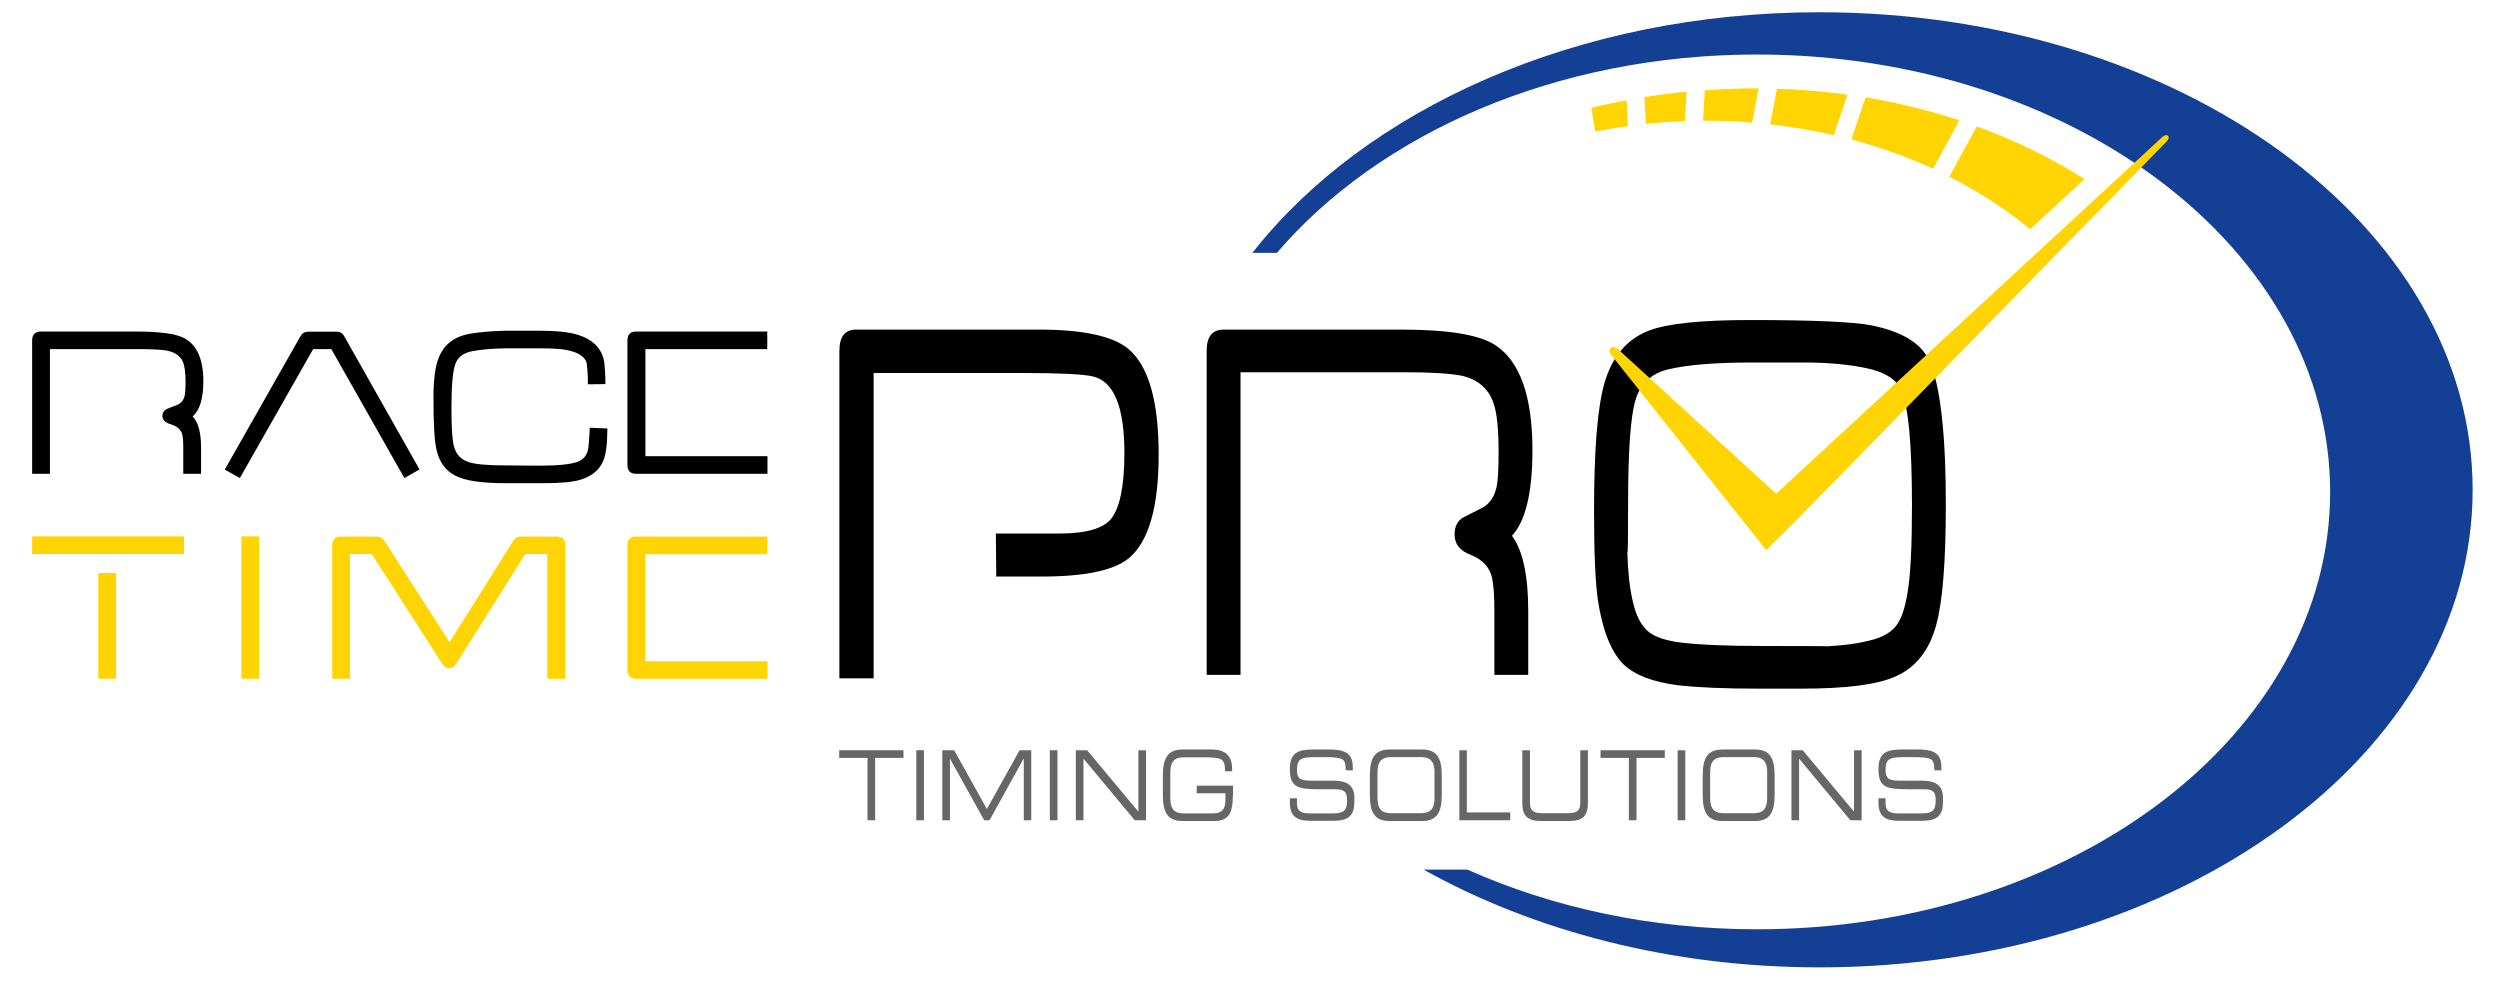 <svg xmlns="http://www.w3.org/2000/svg" xmlns:xlink="http://www.w3.org/1999/xlink" id="Ebene_1" x="0px" y="0px" viewBox="0 0 130.69 52.04" style="enable-background:new 0 0 130.69 52.04;" xml:space="preserve"><style type="text/css">	.st0{fill-rule:evenodd;clip-rule:evenodd;}	.st1{fill-rule:evenodd;clip-rule:evenodd;fill:#FFD400;}	.st2{fill-rule:evenodd;clip-rule:evenodd;fill:#134094;}	.st3{fill-rule:evenodd;clip-rule:evenodd;fill:#666666;}</style><g>	<path class="st0" d="M101.72,26.42c0,2.96-0.17,5.04-0.5,6.24c-0.36,1.35-1.09,2.26-2.17,2.72C98.09,35.8,96.46,36,94.15,36h-2.24  c-1.76,0-3.16-0.06-4.21-0.18c-1.32-0.17-2.26-0.54-2.84-1.1c-0.64-0.65-1.09-1.77-1.33-3.36c-0.13-0.89-0.2-2.45-0.2-4.67  c0-3.17,0.18-5.38,0.54-6.65c0.4-1.4,1.19-2.33,2.36-2.77c0.97-0.36,2.72-0.54,5.26-0.54c3.24,0,5.36,0.09,6.36,0.28  c1.4,0.29,2.34,0.8,2.82,1.52c0.43,0.65,0.72,1.89,0.89,3.72C101.67,23.37,101.72,24.76,101.72,26.42L101.72,26.42z M99.95,26.44  L99.95,26.44c0-1.66-0.05-2.97-0.14-3.92c-0.11-1.15-0.28-1.91-0.52-2.31c-0.29-0.46-0.86-0.78-1.7-0.96  c-0.84-0.18-1.84-0.28-3-0.3c0.55,0-0.45,0-2.99,0c-1.93,0-3.39,0.12-4.4,0.36c-0.87,0.21-1.44,0.74-1.7,1.59  c-0.26,0.85-0.39,2.67-0.39,5.44c0,1.79-0.01,2.65-0.04,2.56c0.03,0.99,0.12,1.83,0.28,2.51c0.17,0.79,0.46,1.33,0.86,1.64  c0.34,0.26,0.88,0.44,1.65,0.54c1.01,0.12,2.44,0.18,4.3,0.18c3.39,0,4.32,0.01,2.8,0.03c1.09-0.02,2-0.12,2.75-0.31  c0.66-0.15,1.12-0.41,1.4-0.76c0.28-0.35,0.48-0.94,0.61-1.76C99.88,30.03,99.95,28.52,99.95,26.44z"></path>	<path class="st0" d="M10.63,19.93c0,0.91-0.19,1.52-0.56,1.84c0.3,0.31,0.44,0.85,0.44,1.62v1.38H9.58c0-0.13,0-0.37,0-0.7  c0-0.31,0-0.54,0-0.7c0-0.3-0.02-0.53-0.06-0.69c-0.07-0.23-0.27-0.4-0.59-0.5c-0.29-0.08-0.44-0.23-0.44-0.43  c0-0.18,0.09-0.31,0.26-0.38c0.17-0.07,0.34-0.14,0.51-0.2c0.2-0.09,0.33-0.24,0.39-0.46c0.03-0.14,0.05-0.39,0.05-0.75  c0-0.5-0.05-0.86-0.15-1.07c-0.14-0.3-0.43-0.49-0.87-0.57c-0.33-0.05-0.85-0.07-1.55-0.07H2.61v6.52H1.68v-6.98  c0-0.3,0.16-0.46,0.47-0.46h4.89c1.28,0,2.14,0.11,2.58,0.34C10.29,18.02,10.63,18.77,10.63,19.93z"></path>	<path class="st0" d="M21.93,24.54l-0.79,0.45l-3.82-6.74h-0.95l-3.83,6.74l-0.79-0.44l3.96-6.98c0.09-0.15,0.23-0.23,0.4-0.23h1.49  c0.18,0,0.31,0.08,0.39,0.23L21.93,24.54z"></path>	<path class="st0" d="M31.75,22.4c-0.01,0.37-0.01,0.6-0.02,0.7c-0.02,0.27-0.05,0.5-0.1,0.7c-0.15,0.64-0.59,1.07-1.29,1.28  c-0.4,0.12-1.04,0.18-1.95,0.18h-1.98c-1.24,0-2.11-0.13-2.62-0.4c-0.51-0.26-0.84-0.73-0.98-1.39c-0.1-0.44-0.15-1.33-0.15-2.67  c0-0.96,0.09-1.66,0.28-2.11c0.27-0.68,0.8-1.09,1.6-1.24c0.51-0.09,1.12-0.14,1.84-0.16c-0.09,0,0.53,0,1.86,0  c0.85,0,1.5,0.07,1.96,0.21c0.73,0.22,1.18,0.64,1.35,1.25c0.06,0.22,0.09,0.66,0.1,1.33l-0.92,0.01c0.01-0.3-0.01-0.67-0.06-1.12  c-0.11-0.35-0.48-0.57-1.09-0.68c-0.3-0.06-0.78-0.08-1.42-0.08c-1.43,0-2.01,0-1.75,0c-0.68,0.01-1.26,0.06-1.73,0.15  c-0.47,0.09-0.77,0.33-0.89,0.71c-0.13,0.39-0.19,1.15-0.19,2.3c0,0.98,0.04,1.63,0.13,1.96c0.11,0.42,0.36,0.69,0.75,0.82  c0.35,0.12,0.99,0.18,1.94,0.18c-0.06,0,0.32,0,1.15,0.01c0.54,0.01,0.98,0,1.33-0.01c0.49-0.02,0.87-0.07,1.14-0.14  c0.37-0.09,0.59-0.3,0.68-0.61c0.05-0.17,0.08-0.57,0.11-1.22L31.75,22.4z"></path>	<path class="st0" d="M40.12,24.77h-6.86c-0.3,0-0.46-0.15-0.46-0.46v-6.52c0-0.3,0.15-0.46,0.46-0.46h6.85v0.92h-6.37v5.6h6.38  V24.77z"></path>	<path class="st1" d="M9.62,28.96H1.68v-0.92h7.94V28.96L9.62,28.96z M6.07,35.48L6.07,35.48H5.14v-5.52h0.93V35.48z"></path>	<rect x="12.62" y="28.04" class="st1" width="0.93" height="7.44"></rect>	<path class="st1" d="M29.54,35.48h-0.93v-6.52h-1.15l-3.59,5.7c-0.12,0.18-0.25,0.28-0.39,0.28c-0.14,0-0.27-0.09-0.39-0.28  l-3.66-5.7h-1.13v6.52h-0.93V28.5c0-0.3,0.15-0.45,0.47-0.45h1.86c0.17,0,0.3,0.07,0.38,0.2l3.42,5.32l3.34-5.31  c0.08-0.14,0.21-0.21,0.38-0.21h1.87c0.31,0,0.47,0.15,0.47,0.45V35.48z"></path>	<path class="st1" d="M40.12,35.48h-6.86c-0.3,0-0.46-0.15-0.46-0.47V28.5c0-0.3,0.15-0.45,0.46-0.45h6.85v0.92h-6.37v5.6h6.38  V35.48z"></path>	<path class="st0" d="M60.57,23.76c0,2.75-0.52,4.55-1.56,5.42c-0.77,0.64-2.3,0.96-4.57,0.96c-0.15,0-0.54,0-1.18,0  c-0.49,0-0.88,0-1.18,0l-0.02-2.25c0.43,0,0.99,0,1.68,0c0.9,0,1.46,0,1.66,0c1.35,0,2.24-0.25,2.67-0.75  c0.47-0.57,0.71-1.73,0.71-3.47c0-2.4-0.55-3.73-1.64-3.99c-0.51-0.12-1.72-0.18-3.61-0.18h-7.86v15.96h-1.79V18.34  c0-0.74,0.29-1.11,0.87-1.11h9.57c2.3,0,3.86,0.34,4.67,1.01C60.05,19.14,60.57,20.98,60.57,23.76z"></path>	<path class="st0" d="M80.11,23.54c0,2.21-0.36,3.7-1.07,4.47c0.56,0.75,0.85,2.06,0.85,3.93v3.34h-1.77c0-0.33,0-0.89,0-1.7  c0-0.75,0-1.32,0-1.7c0-0.74-0.04-1.29-0.12-1.67c-0.13-0.57-0.51-0.97-1.13-1.21c-0.55-0.21-0.83-0.56-0.83-1.05  c0-0.44,0.16-0.75,0.49-0.92c0.33-0.17,0.65-0.33,0.97-0.49c0.39-0.22,0.63-0.59,0.74-1.1c0.07-0.34,0.1-0.95,0.1-1.82  c0-1.22-0.09-2.08-0.28-2.59c-0.27-0.74-0.82-1.2-1.65-1.39c-0.63-0.12-1.61-0.18-2.95-0.18h-8.61v15.82h-1.77V18.33  c0-0.74,0.3-1.1,0.89-1.1h9.3c2.44,0,4.08,0.27,4.91,0.82C79.47,18.9,80.11,20.74,80.11,23.54z"></path>	<path class="st1" d="M88.08,6.33l0.09-1.54c-0.75,0.07-1.49,0.17-2.21,0.28l0.08,1.4C86.71,6.41,87.39,6.36,88.08,6.33z"></path>	<path class="st1" d="M95.86,7.07l0.72-2.12c-1.2-0.17-2.44-0.27-3.69-0.31L92.54,6.5C93.67,6.63,94.78,6.82,95.86,7.07z"></path>	<path class="st1" d="M89.18,6.31c0.82,0,1.62,0.03,2.42,0.1l0.33-1.79c-0.08,0-0.16,0-0.24,0c-0.87,0-1.72,0.04-2.57,0.1l-0.09,1.6  C89.08,6.31,89.13,6.31,89.18,6.31z"></path>	<path class="st1" d="M85.1,6.59l-0.07-1.35c-0.62,0.12-1.24,0.25-1.84,0.4l0.2,1.23C83.95,6.77,84.52,6.67,85.1,6.59z"></path>	<path class="st1" d="M101.05,8.82l1.38-2.53c-1.56-0.51-3.2-0.92-4.9-1.2l-0.75,2.2C98.28,7.69,99.71,8.21,101.05,8.82z"></path>	<path class="st1" d="M106.13,11.98l2.84-2.62c-1.7-1.08-3.59-2.01-5.63-2.75l-1.44,2.63C103.45,10.02,104.87,10.94,106.13,11.98z"></path>	<path class="st2" d="M95.11,0.64c-12.69,0-23.76,5.07-29.64,12.58h1.28C72.1,6.97,81.34,2.85,91.84,2.85  c16.55,0,29.97,10.24,29.97,22.87c0,12.63-13.42,22.86-29.97,22.86c-5.52,0-10.69-1.14-15.13-3.12h-2.29  c5.74,3.2,12.91,5.11,20.69,5.11c18.86,0,34.15-11.18,34.15-24.96C129.26,11.81,113.97,0.64,95.11,0.64z"></path>	<polygon class="st3" points="45.35,39.62 43.87,39.62 43.87,39.22 47.23,39.22 47.23,39.62 45.75,39.62 45.75,42.88 45.35,42.88    "></polygon>	<rect x="47.9" y="39.22" class="st3" width="0.4" height="3.66"></rect>	<polygon class="st3" points="49.26,39.22 49.88,39.22 51.59,42.29 53.3,39.22 53.91,39.22 53.91,42.88 53.52,42.88 53.52,39.66   53.51,39.66 51.73,42.88 51.45,42.88 49.66,39.66 49.66,39.66 49.66,42.88 49.26,42.88  "></polygon>	<rect x="54.88" y="39.22" class="st3" width="0.4" height="3.66"></rect>	<polygon class="st3" points="56.24,39.22 56.83,39.22 59.51,42.43 59.51,39.22 59.91,39.22 59.91,42.88 59.32,42.88 56.64,39.66   56.64,42.88 56.24,42.88  "></polygon>	<path class="st3" d="M64.45,41.57c0,1-0.26,1.35-0.99,1.35h-1.63c-0.79,0-1.04-0.44-1.04-1.37v-1c0-0.92,0.25-1.37,1.04-1.37h1.49  c0.53,0,1.09,0.16,1.09,1.01v0.13h-0.37c0-0.68-0.17-0.73-1.14-0.73h-1.03c-0.38,0-0.69,0.14-0.69,0.78v1.37  c0,0.64,0.31,0.78,0.69,0.78h1.55c0.4,0,0.64-0.17,0.64-0.68v-0.37h-1.5v-0.4h1.9V41.57z"></path>	<path class="st3" d="M67.43,41.73h0.37v0.26c0,0.36,0.15,0.53,0.65,0.53h1.23c0.57,0,0.74-0.15,0.74-0.68  c0-0.46-0.15-0.58-0.64-0.58h-0.75c-1.21,0-1.6-0.09-1.6-1.06c0-0.83,0.4-1.02,1.21-1.02h0.85c0.98,0,1.23,0.31,1.23,0.96v0.13  h-0.37c-0.01-0.58-0.06-0.69-1.1-0.69h-0.42c-0.76,0-1.03,0.05-1.03,0.65c0,0.43,0.11,0.58,0.73,0.58h1.17c0.77,0,1.1,0.28,1.1,0.9  v0.24c0,0.9-0.59,0.96-1.18,0.96h-1.1c-0.58,0-1.09-0.13-1.09-0.92V41.73z"></path>	<path class="st3" d="M71.61,40.55c0-0.92,0.25-1.37,1.04-1.37h1.68c0.79,0,1.04,0.44,1.04,1.37v1c0,0.92-0.25,1.37-1.04,1.37h-1.68  c-0.79,0-1.04-0.44-1.04-1.37V40.55L71.61,40.55z M74.99,40.36L74.99,40.36c0-0.64-0.31-0.78-0.69-0.78h-1.6  c-0.38,0-0.69,0.14-0.69,0.78v1.37c0,0.64,0.31,0.78,0.69,0.78h1.6c0.38,0,0.69-0.14,0.69-0.78V40.36z"></path>	<polygon class="st3" points="76.29,39.22 76.68,39.22 76.68,42.47 78.95,42.47 78.95,42.88 76.29,42.88  "></polygon>	<path class="st3" d="M79.58,39.22h0.4v2.73c0,0.35,0.1,0.56,0.63,0.56h1.37c0.54,0,0.63-0.21,0.63-0.56v-2.73h0.4v2.74  c0,0.74-0.3,0.96-1.04,0.96h-1.35c-0.74,0-1.04-0.22-1.04-0.96V39.22z"></path>	<polygon class="st3" points="85.15,39.62 83.67,39.62 83.67,39.22 87.03,39.22 87.03,39.62 85.55,39.62 85.55,42.88 85.15,42.88    "></polygon>	<rect x="87.7" y="39.22" class="st3" width="0.4" height="3.66"></rect>	<path class="st3" d="M89.01,40.55c0-0.92,0.25-1.37,1.04-1.37h1.68c0.79,0,1.04,0.44,1.04,1.37v1c0,0.92-0.25,1.37-1.04,1.37h-1.68  c-0.79,0-1.04-0.44-1.04-1.37V40.55L89.01,40.55z M92.38,40.36L92.38,40.36c0-0.64-0.31-0.78-0.69-0.78h-1.6  c-0.38,0-0.69,0.14-0.69,0.78v1.37c0,0.64,0.31,0.78,0.69,0.78h1.6c0.38,0,0.69-0.14,0.69-0.78V40.36z"></path>	<polygon class="st3" points="93.65,39.22 94.24,39.22 96.92,42.43 96.92,39.22 97.32,39.22 97.32,42.88 96.73,42.88 94.05,39.66   94.05,42.88 93.65,42.88  "></polygon>	<path class="st3" d="M98.2,41.73h0.37v0.26c0,0.36,0.15,0.53,0.65,0.53h1.23c0.57,0,0.74-0.15,0.74-0.68  c0-0.46-0.15-0.58-0.64-0.58H99.8c-1.21,0-1.6-0.09-1.6-1.06c0-0.83,0.4-1.02,1.21-1.02h0.85c0.98,0,1.23,0.31,1.23,0.96v0.13  h-0.37c-0.01-0.58-0.06-0.69-1.09-0.69H99.6c-0.76,0-1.03,0.05-1.03,0.65c0,0.43,0.11,0.58,0.73,0.58h1.17c0.77,0,1.1,0.28,1.1,0.9  v0.24c0,0.9-0.59,0.96-1.18,0.96h-1.1c-0.58,0-1.09-0.13-1.09-0.92V41.73z"></path>	<path class="st1" d="M113.34,7.1c-0.06-0.06-0.19-0.04-0.29,0.05l-20.2,18.66l-8.26-7.55c-0.13-0.12-0.31-0.16-0.39-0.08  c-0.08,0.08-0.06,0.26,0.05,0.4l6.91,8.71l1.17,1.47l1.79-1.78l19.15-19.59C113.37,7.29,113.4,7.16,113.34,7.1z"></path></g></svg>